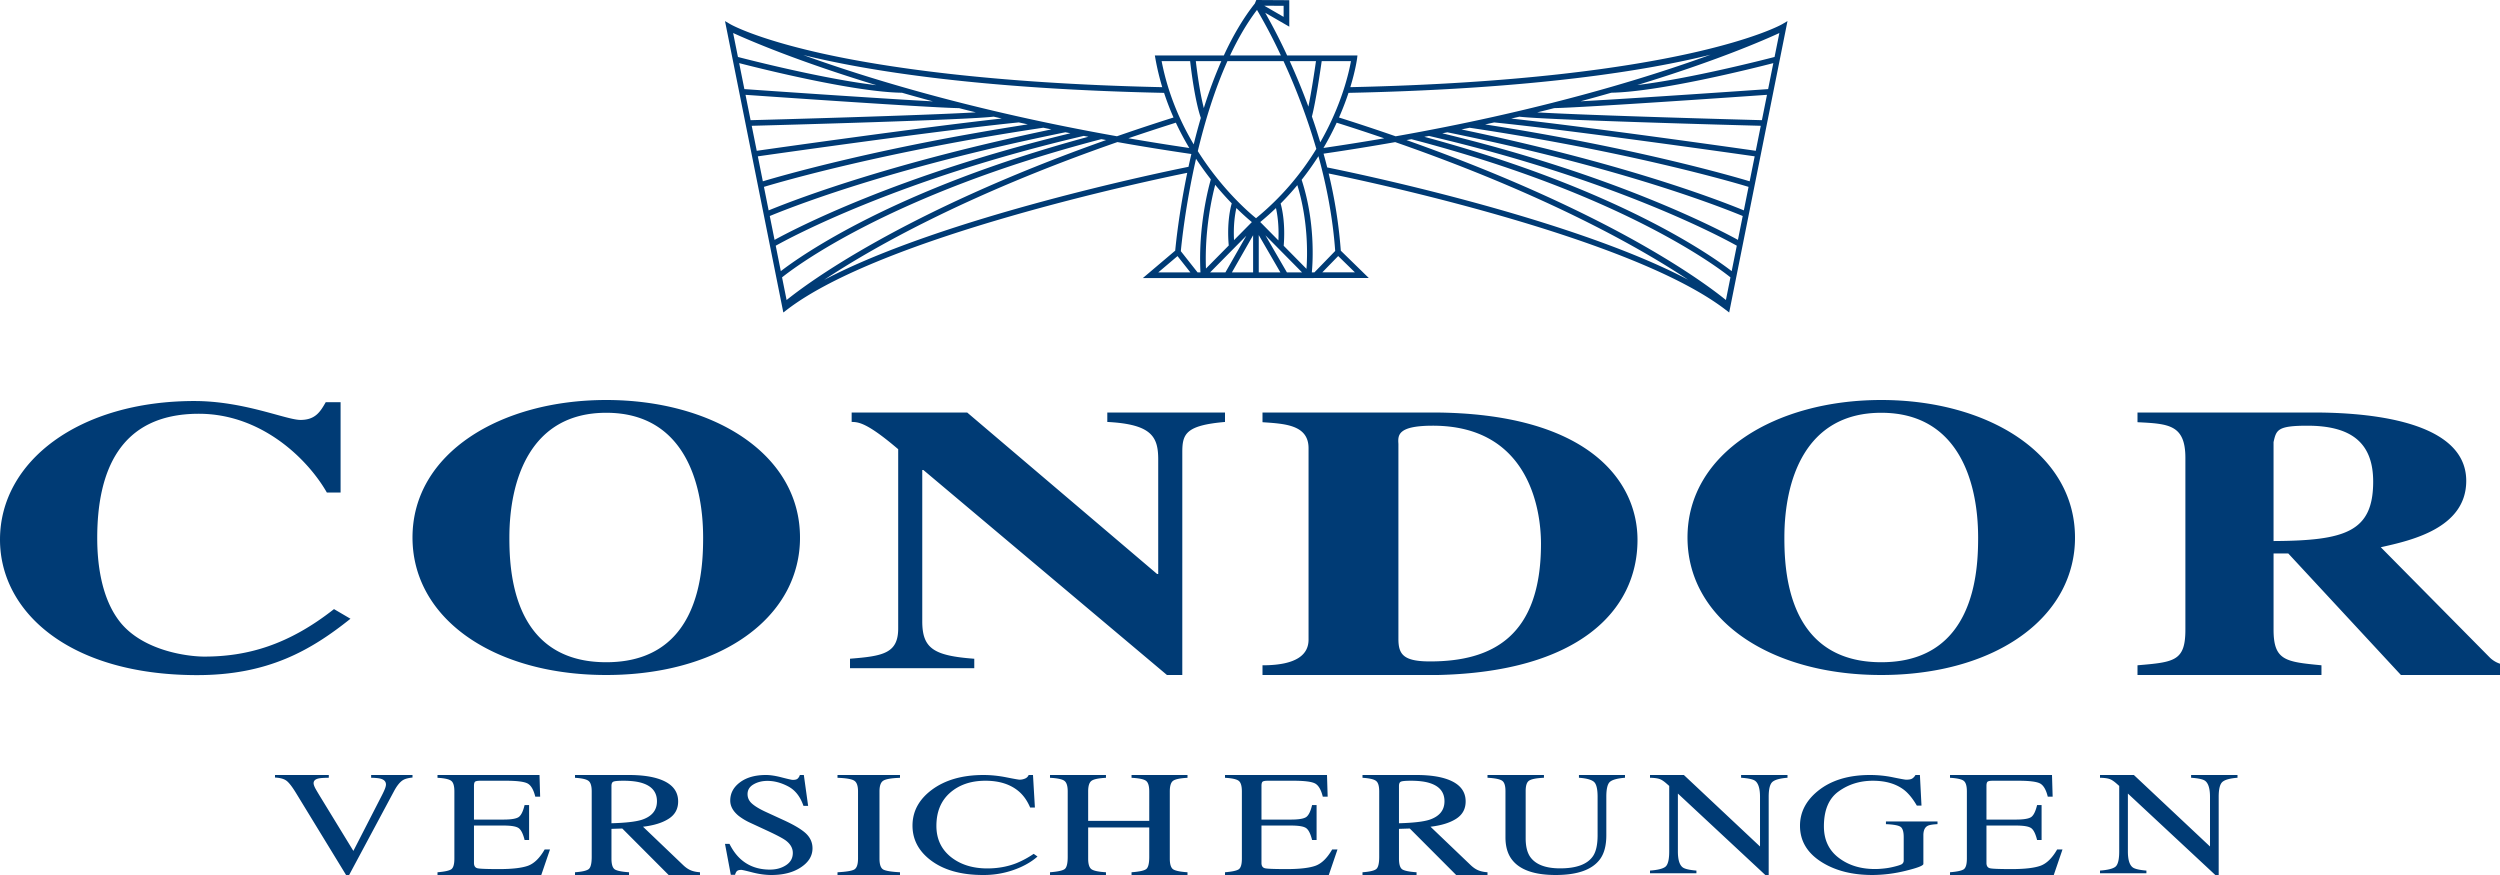 
	<svg xmlns="http://www.w3.org/2000/svg" viewBox="0 0 200 70" id="logo" fill="#003B75"><g fill-rule="evenodd"><path d="M105.885 12.293c1.989-.29 3.897-.6 5.731-.924 12.228 4.26 19.683 8.52 23.436 11.01-9.52-5.024-27.169-8.642-28.875-8.984-.093-.373-.191-.74-.292-1.102zm-.732 9.497h-.206c.082-.877.276-4.07-.816-7.404.5-.633.946-1.268 1.344-1.891.646 2.349 1.15 4.916 1.34 7.582l-1.662 1.713zm.63 0l1.272-1.307 1.339 1.306h-2.61zm-11.317-1.696c.052-.555.362-3.645 1.217-7.394.393.598.793 1.148 1.184 1.648-.17.588-1.022 3.746-.83 7.442h-.233l-1.338-1.696zm-1.803 1.696l1.538-1.303 1.028 1.303h-2.566zm-26.737.604c3.746-2.49 11.21-6.758 23.468-11.028 1.89.336 3.862.655 5.915.955-.08.347-.158.69-.23 1.024-1.772.356-19.61 4.015-29.153 9.049zM86.702 10.87l.369.072c-15.543 4.188-23.087 9.574-24.606 10.75l-.406-2.035c1.15-.645 9.82-5.323 24.643-8.787zm-1.472-.29c.133.028.27.053.405.08-13.829 3.34-22.115 7.675-23.67 8.531l-.383-1.91c2.75-1.129 10.536-4.03 23.648-6.7zm-3.727-.788c.236.053.479.105.72.157-11.907 1.85-19.755 4.123-21.196 4.556l-.4-1.997c1.902-.27 15.02-2.131 20.876-2.716zm-2.013-.46c.213.05.436.099.651.15-6.34.699-17.905 2.34-19.602 2.582l-.401-2c2.257-.06 17.242-.468 19.352-.732zm-2.764-.68c.44.113.885.225 1.34.336-4.387.256-16.368.583-18.018.627l-.406-2.028c2.06.144 14.556 1.014 17.084 1.066zM72.16 7.42c.794.228 1.614.458 2.475.689-4.55-.246-13.73-.886-15.085-.981l-.416-2.078c1.723.444 9.197 2.317 13.026 2.37zM58.651 2.64c1.206.552 5.076 2.236 11.457 4.174-4.175-.492-10.11-2.007-11.072-2.256L58.65 2.64zm2.465 12.31c1.335-.403 9.665-2.835 22.347-4.733l.647.134c-12.409 2.594-19.864 5.355-22.618 6.48l-.376-1.88zm1.812 9.053l-.363-1.814c.947-.762 8.631-6.645 25.539-11.057l.387.071c-16.399 5.805-24.03 11.558-25.563 12.8zM93.126 7.43c.225.687.48 1.344.756 1.97a163.67 163.67 0 00-4.526 1.501C77.814 8.85 69.377 6.254 64.26 4.402c5.152 1.272 14.123 2.715 28.866 3.028zm2.085-2.54c.08.717.378 3.143.855 4.543-.21.714-.4 1.423-.57 2.116-1.092-1.84-2.066-4.072-2.566-6.659h2.28zm1.095 3.758c-.342-1.327-.566-3.113-.64-3.758h2.04a36.32 36.32 0 00-1.4 3.758zM100.56.793a43.802 43.802 0 011.911 3.646h-4.068c.623-1.324 1.336-2.568 2.157-3.646zm2.13-.327v.885l-1.55-.895 1.55.01zm2.588 4.424c-.092.647-.352 2.402-.607 3.638a52.908 52.908 0 00-1.493-3.638h2.1zm.343 6.492c-.214-.71-.436-1.4-.668-2.061.316-1.217.68-3.711.783-4.43h2.34c-.143.808-.71 3.45-2.455 6.491zm1.314-1.567c1.313.414 2.582.832 3.802 1.249a201.01 201.01 0 01-4.86.773c.411-.698.76-1.376 1.058-2.022zm-11.792 2.024c-1.68-.247-3.302-.508-4.871-.78 1.219-.415 2.485-.83 3.796-1.245.335.72.699 1.395 1.075 2.025zm5.34 5.618c-.561-.453-2.733-2.313-4.659-5.367.559-2.334 1.326-4.874 2.37-7.2h4.488a51.169 51.169 0 012.625 7.022 21.872 21.872 0 01-4.824 5.545zm4.033 4.05l-1.82-1.844c.143-1.806-.135-2.996-.246-3.382.483-.485.926-.978 1.337-1.472.889 2.9.81 5.638.73 6.697zm-3.284-2.682l2.93 2.965h-1.21l-1.72-2.965zm-.532-.018l1.73 2.983h-1.73v-2.983zm-.452.012v2.971h-1.695l1.695-2.97zm-.542.038l-1.673 2.933H96.81l2.898-2.933zm-.984.352c-.065-1.21.082-2.106.188-2.566.556.55.997.927 1.238 1.124l-1.426 1.442zm3.354-2.565c.105.46.252 1.356.195 2.589l-1.452-1.47c.444-.366.861-.74 1.257-1.119zm-4.86-1.86c.467.57.916 1.066 1.323 1.484-.11.377-.398 1.581-.24 3.37l-1.823 1.846c-.118-3.072.481-5.722.74-6.7zm39.632-10.408c-2.102.766-4.776 1.66-8.012 2.592h-.008v.002c-1.41.406-2.926.819-4.548 1.23l-.022.002v.005c-1.496.38-3.076.759-4.75 1.132h-.007v.002a179.56 179.56 0 01-7.848 1.563 169.929 169.929 0 00-4.532-1.503c.313-.714.563-1.38.759-1.972 14.84-.314 23.834-1.774 28.968-3.053zm5.116.182c-.956.247-6.813 1.743-10.984 2.245 6.34-1.93 10.17-3.608 11.368-4.161l-.384 1.916zm-.514 2.57c-1.35.094-10.438.728-15.011.976.857-.23 1.674-.459 2.464-.686 3.848-.072 11.25-1.926 12.962-2.368l-.415 2.078zM122.98 8.99c.463-.113.916-.226 1.362-.34 2.662-.064 14.972-.921 17.017-1.064l-.406 2.028c-1.641-.044-13.547-.368-17.973-.624zm-2.083.495l.652-.15c2.237.264 17.069.668 19.313.728l-.4 2c-1.693-.241-13.216-1.876-19.565-2.578zm-2.087.468c.243-.052.486-.105.724-.158 5.874.588 18.942 2.441 20.84 2.712l-.401 1.997c-1.44-.433-9.274-2.701-21.163-4.55zm-3.424.71l.406-.078c13.1 2.669 20.878 5.567 23.626 6.695l-.383 1.91c-1.554-.855-9.832-5.186-23.649-8.526zm-1.44.282c.124-.025.249-.048.373-.071 14.809 3.463 23.473 8.137 24.624 8.782l-.408 2.036c-1.518-1.176-9.057-6.56-24.59-10.747zm17.226 8.524c-3.802-2.146-9.928-5.173-18.65-8.262l.39-.072c16.884 4.409 24.576 10.29 25.524 11.053l-.363 1.813c-.748-.61-2.95-2.302-6.901-4.532zm8.336-2.64c-2.751-1.124-10.197-3.882-22.592-6.474l.651-.135c12.662 1.897 20.984 4.326 22.317 4.73l-.376 1.88zm3.058-14.889c-.077.045-7.854 4.451-34.541 5.033.42-1.372.537-2.257.54-2.282l.031-.253h-5.625a46.508 46.508 0 00-1.755-3.417l1.927 1.113V.016L100.504 0l-.118.283c-.958 1.208-1.778 2.633-2.48 4.156h-5.518l.047.265c.142.789.327 1.545.545 2.27-13.87-.302-22.508-1.644-27.319-2.721-5.253-1.178-7.206-2.3-7.226-2.312L58 1.687 62.666 25l.289-.221c7.602-5.84 29.096-10.359 32.024-10.953-.665 3.22-.917 5.734-.962 6.225l-2.587 2.192h13.284l4.79-.002-2.239-2.185a38.49 38.49 0 00-.972-6.177c2.934.598 24.158 5.067 31.753 10.9l.288.221L143 1.685l-.434.256zM26.72 48.728c-3.647 2.873-6.944 3.799-10.372 3.799-1.362 0-4.834-.463-6.68-2.687-1.625-1.977-1.89-4.941-1.89-6.794 0-5.22 1.715-9.945 8.13-9.945 5.01 0 8.703 3.613 10.24 6.3h1.099v-7.227H26.06c-.44.773-.835 1.42-2.022 1.42-1.142 0-4.527-1.512-8.482-1.512C6.329 32.082 0 36.9 0 43.169c0 5.775 5.538 10.84 15.777 10.84 5.626 0 9.053-1.945 12.26-4.51l-1.317-.771zm29.076-1.479c-.718 2.822-2.564 5.729-7.296 5.729-4.73 0-6.577-2.907-7.296-5.73-.418-1.642-.454-3.256-.454-4.247 0-4.525 1.62-9.979 7.75-9.979s7.75 5.454 7.75 9.979c0 .99-.035 2.604-.454 4.248M64 43c0-6.756-7.05-11-15.5-11S33 36.244 33 43c0 1.54.366 2.967 1.043 4.249C36.226 51.383 41.65 54 48.5 54c6.852 0 12.275-2.618 14.458-6.751A9.007 9.007 0 0064 43m4 10.455h9.942V52.7c-3.241-.242-4.161-.816-4.161-2.995V37.599h.088L93.357 54h1.227V36.177c0-1.453.262-2.148 3.416-2.42V33h-9.416v.756c3.547.182 4.073 1.18 4.073 2.997v9.168h-.088L77.373 33h-9.241v.756c.569 0 1.27.09 3.723 2.18v14.342c0 1.998-1.227 2.21-3.855 2.42v.757zm43.873-17.939c-.044-.684-.089-1.46 2.752-1.46 7.633 0 8.654 6.616 8.654 9.444 0 7.425-3.906 9.414-8.876 9.414-2.13 0-2.53-.56-2.53-1.803V35.516zM101 54h14.024C126.207 53.752 131 48.906 131 43.19c0-4.784-4.038-10.19-16.464-10.19H101v.777c1.73.123 3.684.186 3.684 2.08v15.316c0 1.15-.888 2.051-3.684 2.051V54zm56.796-6.751c-.72 2.822-2.565 5.729-7.296 5.729-4.73 0-6.578-2.907-7.296-5.73-.419-1.642-.454-3.256-.454-4.247 0-4.525 1.62-9.979 7.75-9.979s7.75 5.454 7.75 9.979c0 .99-.035 2.604-.454 4.248M166 43c0-6.756-7.05-11-15.5-11S135 36.244 135 43c0 1.54.365 2.967 1.042 4.249h.001C138.226 51.383 143.65 54 150.5 54c6.852 0 12.274-2.618 14.457-6.751A9.007 9.007 0 00166 43m35 10.223c-.522 0-1.176-.03-1.785-.589l-8.752-8.855c2.351-.528 6.836-1.49 6.836-5.311 0-5.22-9.23-5.468-12.28-5.468H171v.777c2.482.124 3.831.186 3.831 2.857v13.732c0 2.515-.87 2.609-3.831 2.857V54h14.717v-.777c-2.874-.278-3.832-.373-3.832-2.857v-6.089h1.177L192.074 54H201v-.777zm-19.115-17.862c.219-.964.306-1.305 2.7-1.305 3.483 0 5.269 1.336 5.269 4.473 0 4.039-2.264 4.722-7.97 4.754v-7.922zM26.304 62v.22c-.405.005-.682.024-.83.06-.258.06-.386.186-.386.376 0 .097.045.232.134.406.095.174.269.466.521.876l2.527 4.136 2.298-4.479c.1-.197.176-.363.229-.499.052-.134.078-.245.08-.33 0-.229-.135-.382-.403-.464-.159-.047-.419-.073-.783-.081V62H33v.203c-.342.035-.595.103-.759.204-.247.15-.492.454-.733.91L27.93 70h-.244l-3.988-6.532c-.337-.553-.608-.897-.813-1.033-.2-.135-.495-.212-.885-.232V62h4.304zM35 69.781c.564-.047.93-.125 1.095-.235.17-.115.255-.4.255-.856v-5.38c0-.43-.082-.709-.248-.839-.164-.133-.532-.216-1.102-.247V62h8.16l.052 1.736h-.389c-.131-.536-.326-.881-.585-1.04-.26-.156-.84-.236-1.74-.236h-2.085c-.225 0-.366.03-.42.089-.05.056-.075.162-.075.32v2.697h2.362c.655 0 1.072-.077 1.252-.23.18-.154.325-.465.436-.933h.36V67.2h-.36c-.115-.468-.263-.777-.443-.926-.18-.154-.595-.23-1.245-.23h-2.362v2.992c0 .24.095.382.285.426.195.044.772.065 1.732.065 1.04 0 1.807-.089 2.303-.266.494-.181.94-.615 1.335-1.305H44L43.302 70H35v-.219zm11 0c.598-.043.97-.133 1.117-.271.147-.138.22-.459.22-.963V63.31c0-.425-.084-.704-.25-.833-.163-.134-.525-.218-1.087-.253V62h4.308c.897 0 1.643.089 2.242.266 1.134.334 1.701.95 1.702 1.848 0 .602-.253 1.065-.76 1.388-.5.322-1.185.534-2.051.636l3.207 3.065c.197.189.394.327.592.412.198.088.45.143.76.166V70h-2.508l-3.709-3.719-.866.028v2.38c0 .449.087.734.259.857.177.117.56.196 1.147.235V70H46v-.219zm5.32-4.19c.825-.265 1.237-.761 1.237-1.49 0-.7-.369-1.179-1.108-1.433-.396-.138-.92-.208-1.573-.208-.441 0-.713.026-.814.078-.096.047-.145.16-.145.342v2.981c1.12-.031 1.92-.122 2.402-.27zm7.038 1.919c.263.522.572.938.928 1.248.618.54 1.387.81 2.305.81.498 0 .925-.116 1.286-.35.364-.235.548-.561.548-.982 0-.378-.184-.706-.548-.986-.238-.178-.74-.444-1.507-.8l-1.332-.618a4.717 4.717 0 01-.957-.572c-.441-.367-.662-.77-.662-1.213 0-.586.26-1.073.783-1.463.522-.39 1.216-.584 2.077-.584.356 0 .781.067 1.278.198.503.13.789.194.86.194.193 0 .325-.034.395-.103a.64.64 0 00.176-.289h.319l.343 2.472h-.373c-.254-.744-.662-1.264-1.225-1.56-.558-.294-1.11-.441-1.658-.441-.426 0-.8.095-1.12.284-.314.185-.47.444-.47.776 0 .299.12.555.365.766.243.214.62.44 1.133.674l1.369.63c.857.392 1.46.753 1.81 1.082.346.332.518.725.519 1.179 0 .608-.31 1.117-.93 1.525-.612.408-1.4.613-2.357.613-.482 0-.986-.069-1.514-.205-.523-.135-.822-.204-.897-.204-.183 0-.308.042-.374.125a.709.709 0 00-.122.267h-.341L58 67.51h.358zM67 69.781c.687-.036 1.133-.108 1.337-.218.203-.115.304-.406.305-.873v-5.38c0-.445-.102-.73-.305-.856-.204-.13-.65-.206-1.337-.23V62h5v.225c-.688.024-1.133.1-1.337.23-.203.126-.304.411-.304.856v5.379c0 .467.1.758.304.873.204.11.649.182 1.337.218V70h-5v-.219zm13.51-7.594c.626.125.977.187 1.052.187.155 0 .303-.03.443-.09a.524.524 0 00.288-.284h.346l.153 2.605h-.379c-.219-.518-.506-.934-.859-1.251-.674-.597-1.582-.895-2.723-.895-1.151 0-2.093.321-2.827.962-.729.642-1.092 1.525-1.092 2.65 0 1.034.383 1.861 1.148 2.48.771.615 1.746.923 2.924.923.851 0 1.635-.144 2.353-.43a7.39 7.39 0 001.357-.737l.306.215c-.364.325-.817.61-1.357.855a7.209 7.209 0 01-2.996.623c-1.768 0-3.17-.398-4.21-1.195C73.48 68.07 73 67.151 73 66.048c0-1.128.506-2.076 1.518-2.842C75.584 62.403 76.97 62 78.678 62c.595 0 1.205.062 1.832.187M84 69.781c.63-.05 1.022-.136 1.18-.26.157-.125.237-.45.237-.974V63.31c0-.433-.09-.715-.268-.845-.174-.13-.557-.21-1.149-.241V62h4.477v.225c-.593.03-.98.111-1.156.241-.18.13-.268.412-.268.845v2.356h4.887V63.31c0-.433-.087-.715-.26-.845-.174-.13-.559-.21-1.157-.241V62H95v.225c-.592.03-.978.111-1.156.241-.173.13-.26.412-.26.845v5.379c0 .44.087.723.26.85.178.122.564.202 1.156.241V70h-4.477v-.219c.634-.047 1.027-.133 1.18-.26.157-.125.237-.45.237-.974v-2.35h-4.887v2.493c0 .44.089.723.268.85.177.126.563.205 1.156.241V70H84v-.219zm14 0c.565-.047.93-.125 1.095-.235.17-.115.255-.4.255-.856v-5.38c0-.43-.083-.709-.248-.839-.165-.133-.532-.216-1.102-.247V62h8.16l.053 1.736h-.39c-.13-.536-.326-.881-.586-1.04-.26-.156-.84-.236-1.74-.236h-2.084c-.225 0-.366.03-.42.089-.05.056-.075.162-.075.32v2.697h2.361c.656 0 1.072-.077 1.253-.23.18-.154.325-.465.435-.933h.36V67.2h-.36c-.115-.468-.263-.777-.443-.926-.179-.154-.594-.23-1.245-.23h-2.361v2.992c0 .24.094.382.285.426.195.044.772.065 1.731.065 1.041 0 1.809-.089 2.303-.266.496-.181.94-.615 1.336-1.305H107L106.303 70H98v-.219zm11 0c.597-.043.97-.133 1.117-.271.147-.138.22-.459.22-.963V63.31c0-.425-.083-.704-.25-.833-.163-.134-.525-.218-1.087-.253V62h4.308c.896 0 1.645.089 2.242.266 1.134.334 1.702.95 1.702 1.848 0 .602-.253 1.065-.759 1.388-.502.322-1.186.534-2.052.636l3.206 3.065c.198.189.396.327.595.412.196.088.45.143.758.166V70h-2.507l-3.71-3.719-.865.028v2.38c0 .449.086.734.258.857.177.117.56.196 1.148.235V70H109v-.219zm5.32-4.19c.824-.265 1.238-.761 1.238-1.49 0-.7-.37-1.179-1.11-1.433-.394-.138-.92-.208-1.573-.208-.44 0-.712.026-.814.078-.095.047-.143.16-.143.342v2.981c1.12-.031 1.92-.122 2.402-.27zM123.516 62v.22c-.611.03-1.009.108-1.188.232-.183.119-.274.396-.274.832v3.786c0 .62.116 1.104.342 1.45.425.632 1.23.949 2.419.949 1.3 0 2.173-.324 2.62-.972.248-.362.373-.921.373-1.676v-3.08c0-.645-.104-1.047-.311-1.209-.208-.166-.602-.27-1.182-.312V62H130v.22c-.617.05-1.021.162-1.213.334-.187.17-.281.566-.281 1.186v3.081c0 .818-.168 1.455-.504 1.913-.621.844-1.803 1.266-3.546 1.266-1.72 0-2.891-.417-3.513-1.248-.337-.447-.506-1.036-.506-1.769v-3.7c0-.431-.09-.706-.27-.827-.178-.123-.566-.202-1.167-.236V62h4.516zM132 69.647c.653-.05 1.073-.16 1.258-.33.186-.175.279-.576.279-1.202v-5.24l-.217-.191c-.231-.205-.43-.33-.594-.376-.16-.05-.401-.08-.726-.087V62h2.71l6.091 5.72v-3.973c0-.654-.129-1.08-.387-1.277-.17-.128-.545-.21-1.127-.25V62H143v.22c-.602.047-1.002.157-1.203.331-.2.173-.302.573-.302 1.196V70h-.27l-6.994-6.516v4.63c0 .651.126 1.075.379 1.271.164.128.533.215 1.104.262v.214H132v-.214zM151.452 62.188c.606.125.953.187 1.043.187.231 0 .395-.032.49-.096a.78.78 0 00.252-.279h.356l.127 2.449h-.372c-.33-.565-.674-.985-1.028-1.26-.637-.485-1.467-.729-2.487-.729-1.04 0-1.953.284-2.743.853-.786.564-1.177 1.495-1.177 2.795 0 1.072.391 1.91 1.177 2.511.785.602 1.753.903 2.908.903.195 0 .423-.012.687-.04.263-.026.514-.067.751-.125.385-.09.624-.167.719-.232a.343.343 0 00.142-.296v-1.857c0-.447-.09-.726-.268-.836-.175-.11-.559-.178-1.153-.204v-.215H155v.215c-.4.02-.666.066-.798.141-.222.122-.332.372-.332.75v2.29c0 .137-.466.318-1.4.546a11.25 11.25 0 01-2.679.341c-1.579 0-2.912-.331-3.997-.994-1.196-.731-1.794-1.712-1.794-2.943 0-1.084.478-2.011 1.43-2.785 1.049-.852 2.44-1.278 4.172-1.278.627 0 1.243.062 1.85.188M156 69.781c.564-.047.93-.125 1.095-.235.17-.115.254-.4.255-.856v-5.38c0-.43-.083-.709-.248-.839-.164-.133-.532-.216-1.102-.247V62h8.16l.052 1.736h-.39c-.13-.536-.326-.881-.584-1.04-.26-.156-.84-.236-1.74-.236h-2.086c-.225 0-.365.03-.42.089-.05.056-.075.162-.075.32v2.697h2.363c.654 0 1.072-.077 1.252-.23.18-.154.324-.465.436-.933h.359V67.2h-.36c-.115-.468-.262-.777-.442-.926-.18-.154-.596-.23-1.245-.23h-2.363v2.992c0 .24.096.382.286.426.195.044.772.065 1.731.065 1.04 0 1.807-.089 2.304-.266.494-.181.939-.615 1.334-1.305H165L164.302 70H156v-.219zm12-.134c.654-.05 1.073-.16 1.258-.33.186-.175.279-.576.279-1.202v-5.24l-.216-.191c-.232-.205-.431-.33-.595-.376-.16-.05-.402-.08-.726-.087V62h2.71l6.09 5.72v-3.973c0-.654-.13-1.08-.386-1.277-.17-.128-.544-.21-1.126-.25V62H179v.22c-.602.047-1.003.157-1.203.331-.201.173-.302.573-.302 1.196V70h-.27l-6.994-6.516v4.63c0 .651.126 1.075.379 1.271.164.128.532.215 1.103.262v.214H168v-.214z"></path></g></svg>
